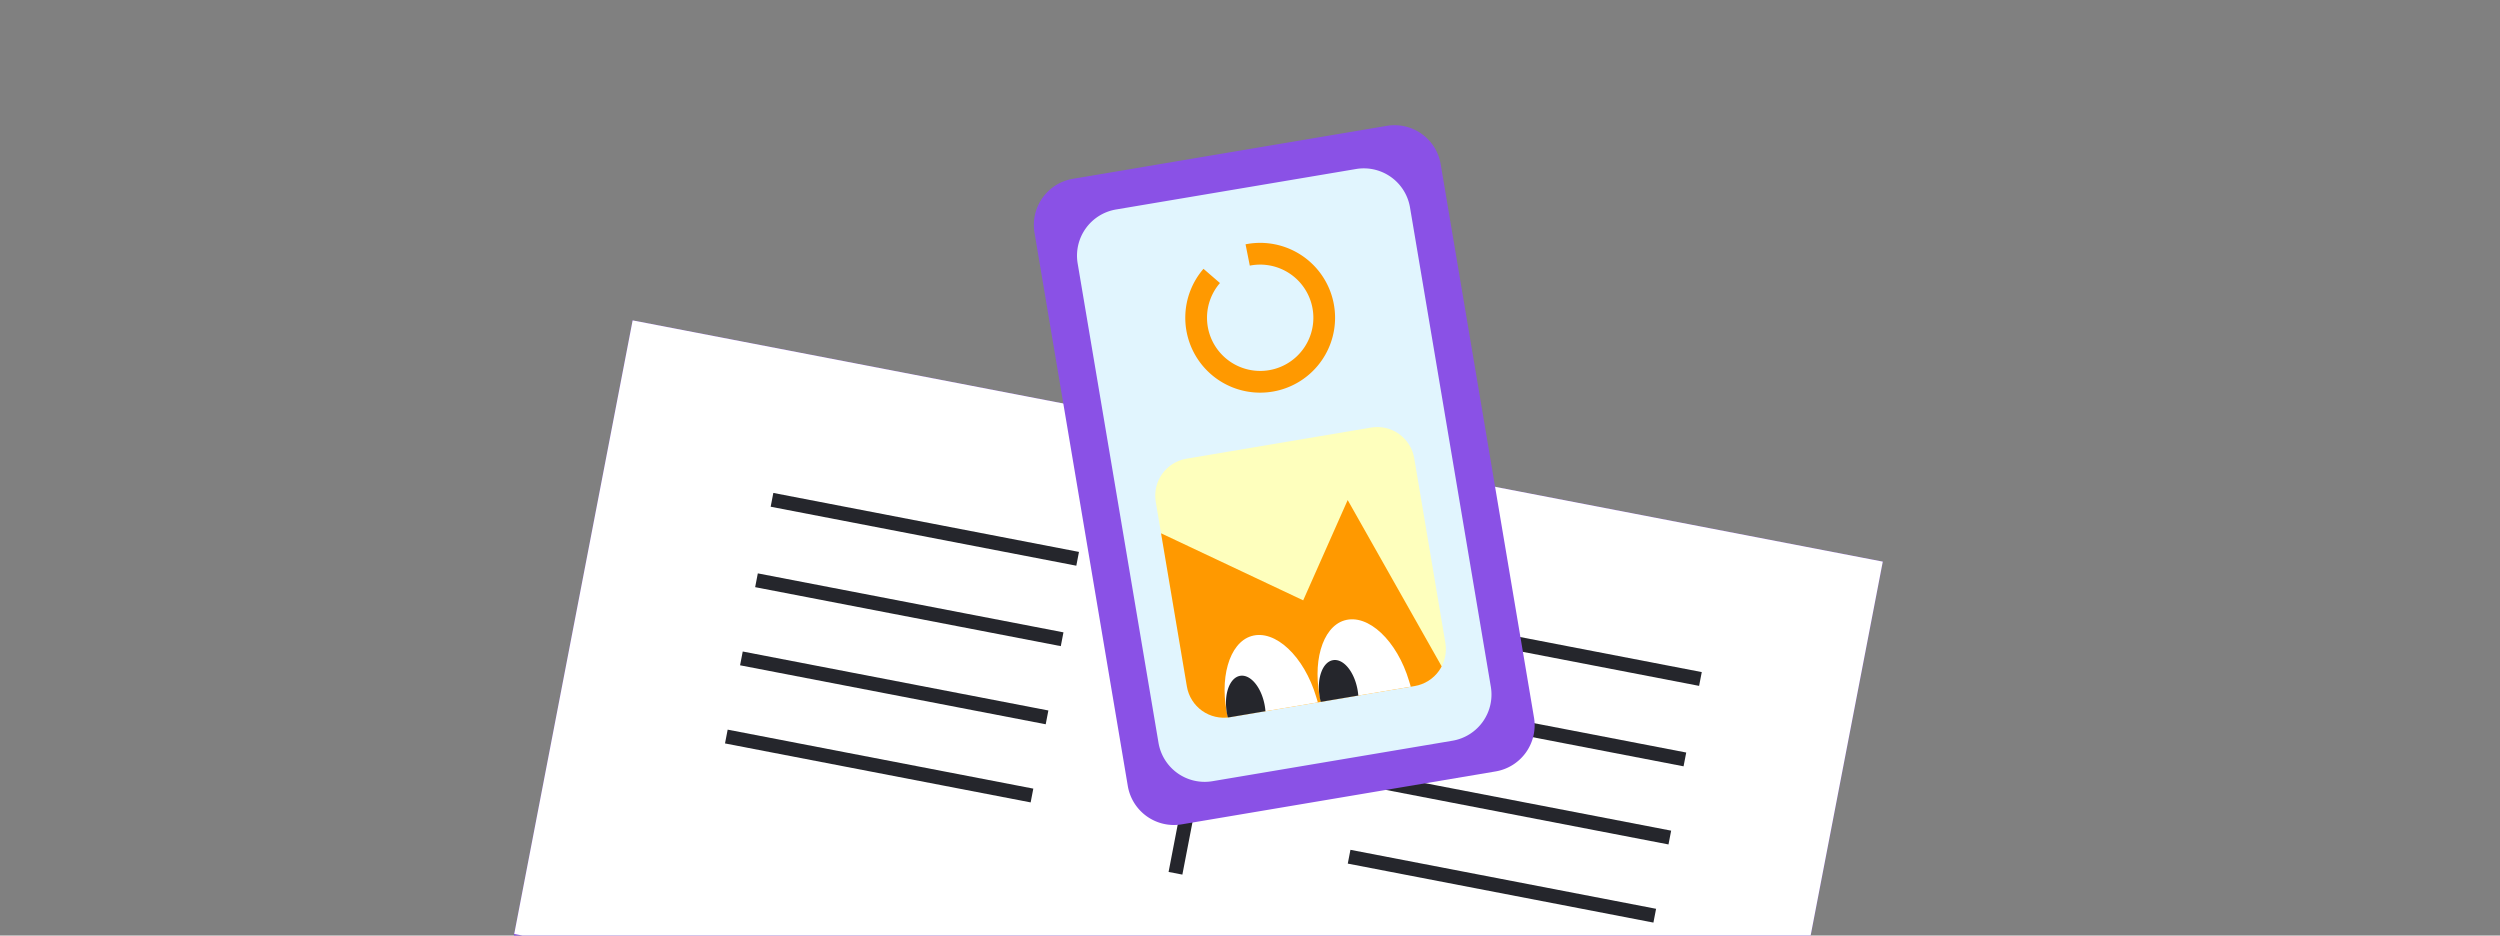 <svg xmlns="http://www.w3.org/2000/svg" width="481" height="180" fill="none"><rect width="100%" height="100%" fill="#808080" stroke="none"/><g clip-path="url(#a)"><path fill="#8A51E6" d="m338.101 233.185 24.147-125.128L241.984 84.85 220.056 198.48c1.303 9.883 12.814 14.397 18.12 15.421l99.925 19.283Z"/><path fill="#8A51E6" d="M97.573 186.769 121.72 61.642 241.984 84.85 220.056 198.48c-4.887 8.688-17.252 8.595-22.557 7.571l-99.926-19.283Z"/><path fill="#fff" d="M98.938 179.695 121.72 61.642l240.528 46.415-22.781 118.054-103.021-19.881c-4.421-.853-10.883-3.017-9.603-9.649l-12.38-2.389c-1.28 6.632-8.083 6.236-12.504 5.383l-103.02-19.88Z"/><path stroke="#25262C" stroke-width="2.702" d="m148.533 96.167 58.806 11.348M268.358 119.289l58.806 11.348M145.548 111.643l58.805 11.348M265.368 134.766l58.806 11.348M142.646 126.676l58.805 11.348M262.469 149.798l58.805 11.348M139.747 141.709l58.806 11.348M259.568 164.831l58.806 11.348M226.161 168.017l11.348-58.806"/><path fill="#8A51E6" d="M199.04 44.777a9.005 9.005 0 0 1 7.383-10.378l60.389-10.183a9.006 9.006 0 0 1 10.378 7.383l17.949 106.445a9.006 9.006 0 0 1-7.383 10.378l-60.389 10.183a9.006 9.006 0 0 1-10.378-7.383L199.04 44.777Z"/><path fill="#E1F5FE" d="M207.342 50.684a9.007 9.007 0 0 1 7.383-10.379l46.18-7.787a9.006 9.006 0 0 1 10.378 7.383l15.554 92.236a9.007 9.007 0 0 1-7.383 10.378l-46.18 7.787a9.005 9.005 0 0 1-10.378-7.383l-15.554-92.236Z"/><g clip-path="url(#b)"><path fill="#FEFFBD" d="M222.367 96.557a7.205 7.205 0 0 1 5.907-8.303l35.522-5.99a7.205 7.205 0 0 1 8.303 5.907l5.99 35.522a7.205 7.205 0 0 1-5.906 8.303l-35.523 5.99a7.205 7.205 0 0 1-8.303-5.906l-5.99-35.523Z"/><path fill="#F90" d="m259.295 96.208-8.561 19.298-27.784-13.108 6.224 36.906 49.732-8.386-19.611-34.71Z"/><path fill="#fff" fill-rule="evenodd" d="m271.451 132.176-.328-1.096c-2.321-7.823-7.896-13.066-12.455-11.714-4.325 1.282-6.31 8.316-4.514 15.721 0 .005.006.009.011.009l17.286-2.92ZM253.568 135.191l-.327-1.095c-2.322-7.823-7.901-13.066-12.456-11.715-4.325 1.282-6.31 8.317-4.514 15.722.001.005.006.009.011.008l17.286-2.92Z" clip-rule="evenodd"/><path fill="#25262C" d="M243.352 135.847c.156.925.194 1.819.124 2.644l-6.689 1.128a10.55 10.55 0 0 1-.751-2.538c-.598-3.551.556-6.712 2.57-7.052 2.02-.335 4.147 2.267 4.746 5.818ZM261.214 132.835c.156.925.194 1.819.124 2.644l-6.679 1.126a10.596 10.596 0 0 1-.751-2.538c-.598-3.551.551-6.711 2.571-7.052 2.019-.34 4.136 2.269 4.735 5.82Z"/></g><path fill="#F90" d="M239.644 47.005a14.408 14.408 0 0 1 16.396 18.946 14.408 14.408 0 0 1-16.092 9.376 14.41 14.41 0 0 1-8.397-23.606l3.167 2.734a10.224 10.224 0 0 0 5.959 16.753 10.225 10.225 0 0 0 6.738-19.015 10.225 10.225 0 0 0-6.954-1.085l-.817-4.103Z"/></g><defs><clipPath id="a"><path fill="#fff" d="M.5 0h480v180H.5z"/></clipPath><clipPath id="b"><path fill="#fff" d="M222.367 96.557a7.205 7.205 0 0 1 5.907-8.303l35.522-5.99a7.205 7.205 0 0 1 8.303 5.907l5.99 35.522a7.205 7.205 0 0 1-5.906 8.303l-35.523 5.99a7.205 7.205 0 0 1-8.303-5.906l-5.99-35.523Z"/></clipPath></defs></svg>